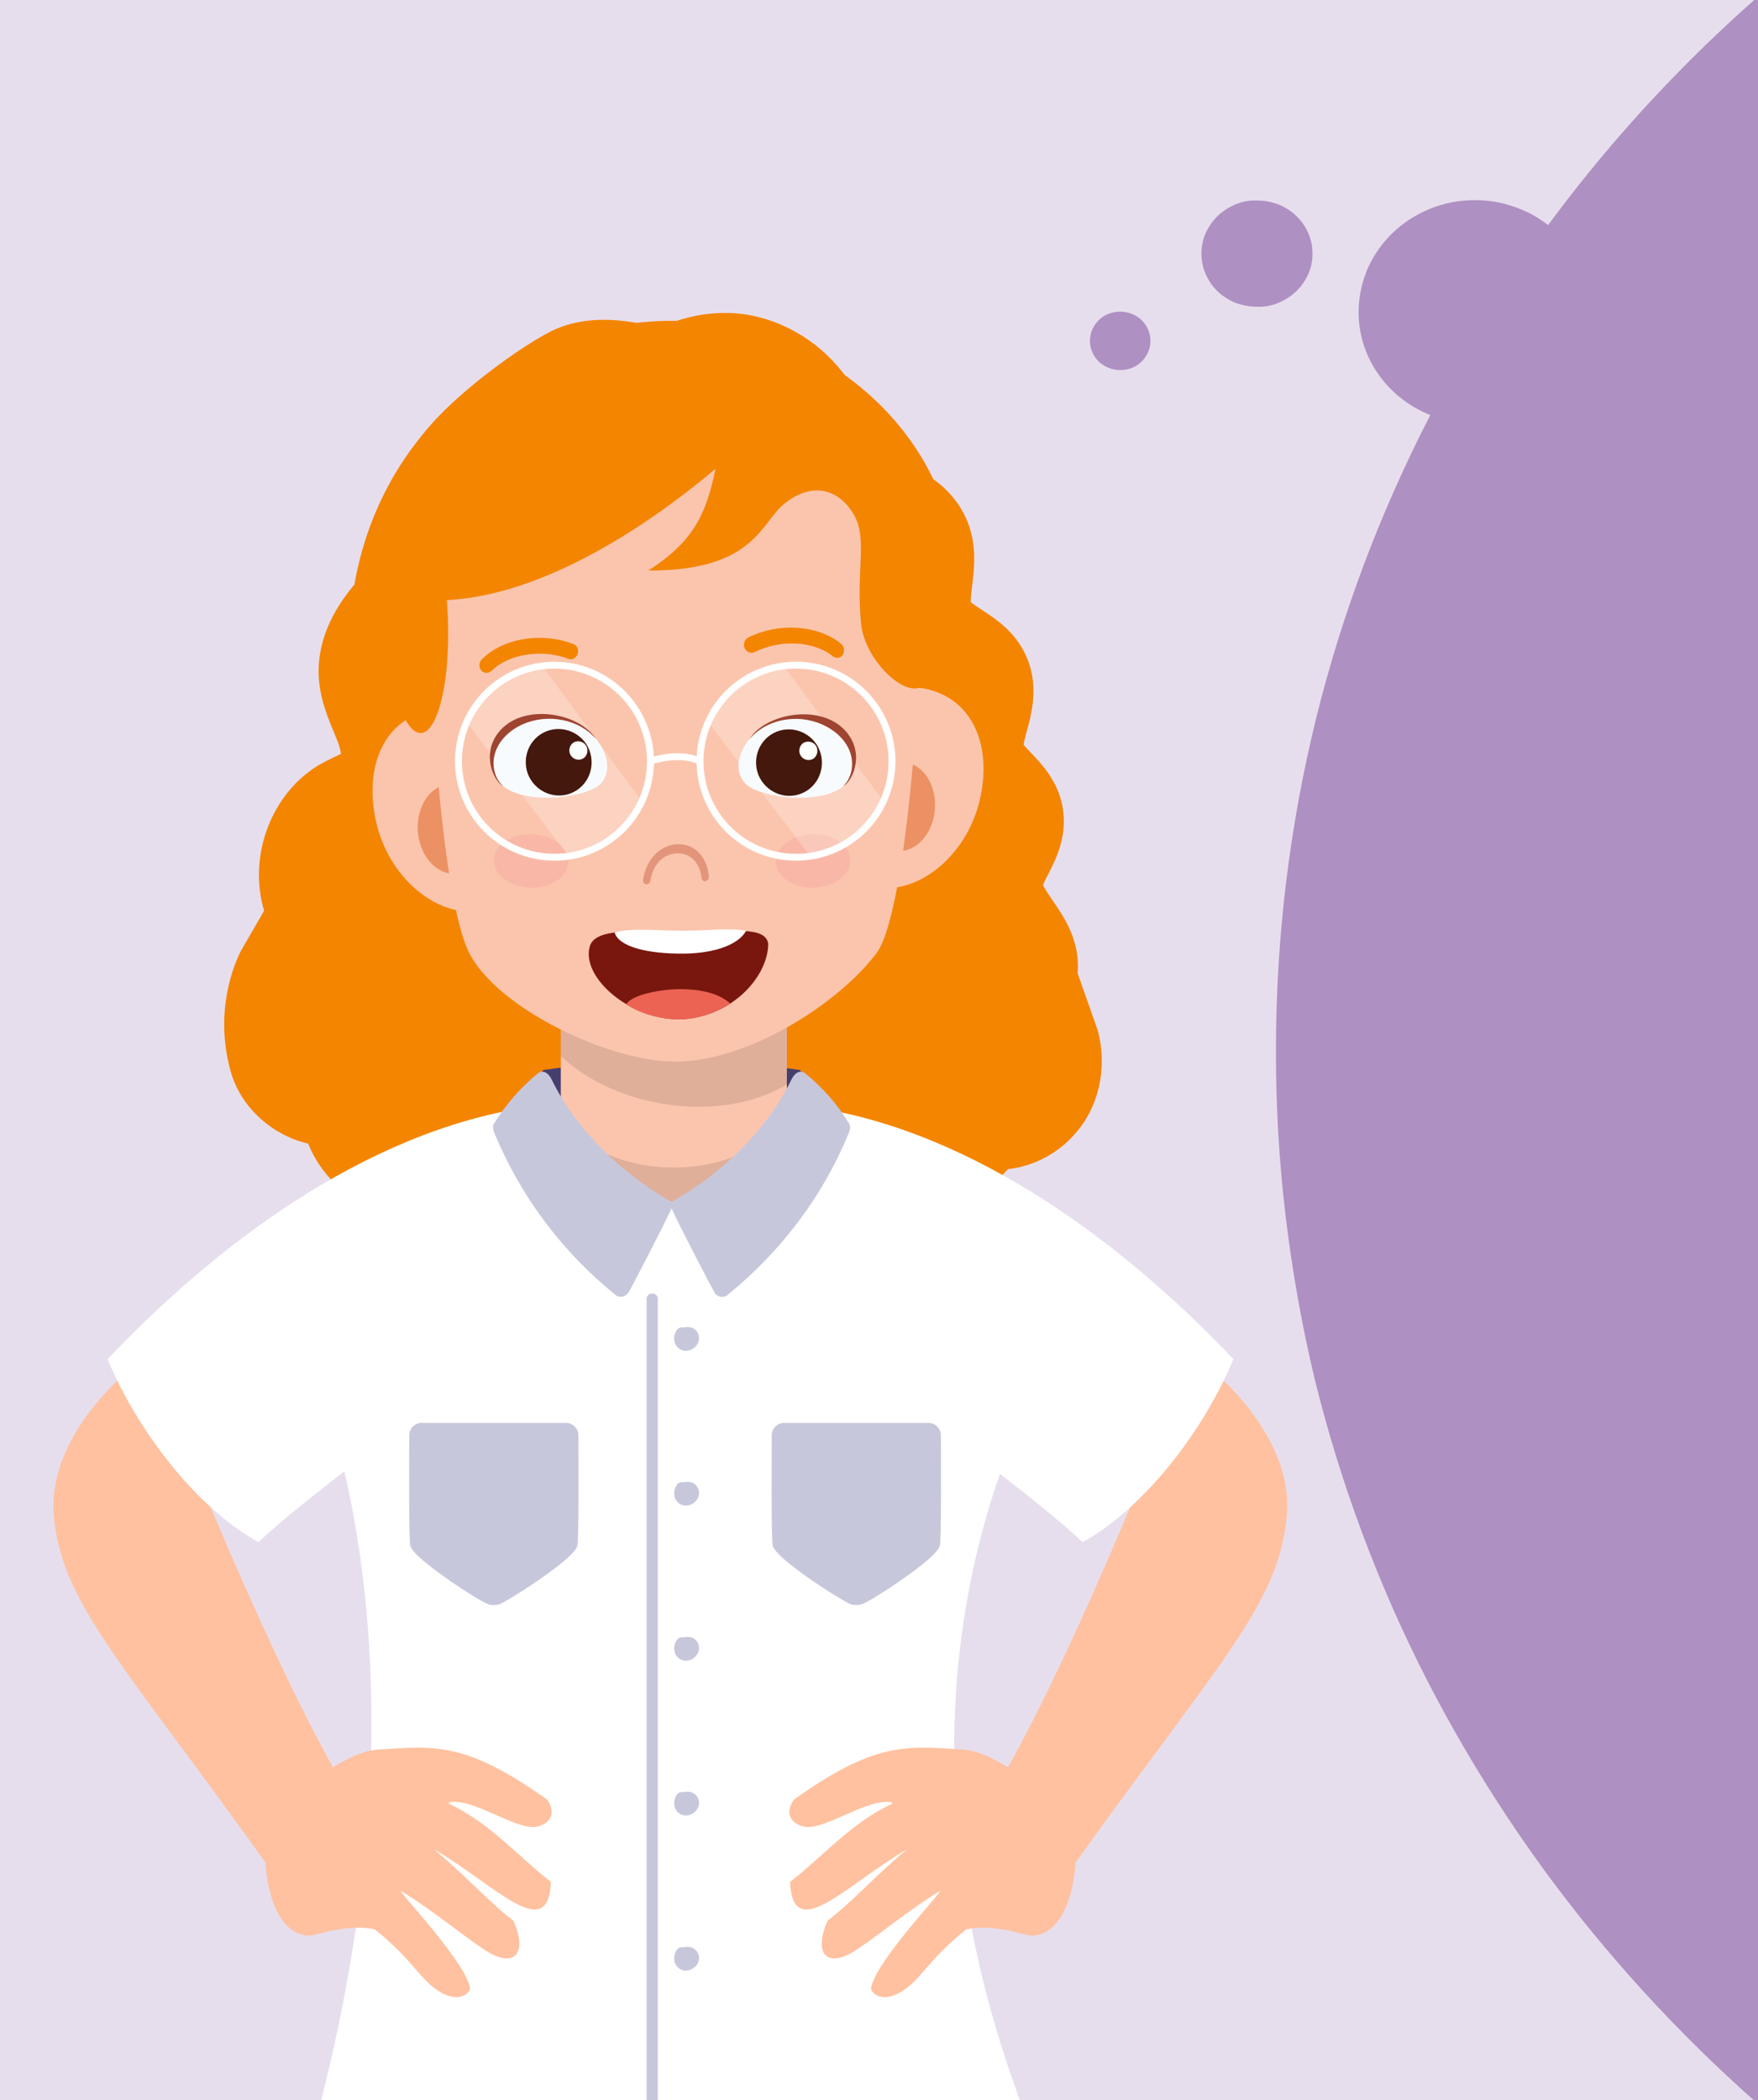 <?xml version="1.0" encoding="utf-8"?>
<!-- Generator: Adobe Illustrator 27.2.0, SVG Export Plug-In . SVG Version: 6.00 Build 0)  -->
<svg version="1.1" id="Lager_1" xmlns="http://www.w3.org/2000/svg" xmlns:xlink="http://www.w3.org/1999/xlink" x="0px" y="0px"
	 viewBox="0 0 500 597" style="enable-background:new 0 0 500 597;" xml:space="preserve">
<style type="text/css">
	.st0{fill:#FFFFFF;}
	.st1{clip-path:url(#SVGID_00000148663041629917321070000010262799566644008098_);}
	.st2{opacity:0.3;fill:#AE90C3;}
	.st3{fill:#AE90C3;}
	.st4{clip-path:url(#SVGID_00000150780742644108996310000004038948446917410454_);}
	.st5{fill:#F48500;}
	.st6{fill:#F48500;stroke:#F48500;stroke-width:26.579;stroke-miterlimit:10;}
	.st7{fill:#FFC19F;}
	.st8{fill:#3B2744;}
	.st9{fill:#453F6F;}
	.st10{fill:#DFAF9A;}
	.st11{fill:#C7C7DC;}
	.st12{fill:#FBC5AD;}
	.st13{opacity:0.11;clip-path:url(#SVGID_00000088133521162923169070000000496820705544430491_);}
	.st14{fill:#EC9163;}
	.st15{opacity:0.55;fill:#D06E54;}
	.st16{fill:#79170E;}
	.st17{fill:#EC6354;}
	.st18{opacity:0.22;fill:#F18B94;}
	.st19{opacity:0.23;fill:#FFFFFF;}
	.st20{fill:none;stroke:#FFFFFF;stroke-width:1.956;stroke-miterlimit:10;}
	.st21{fill:#F8FBFD;}
	.st22{fill:#9E4431;}
	.st23{fill:#44180D;}
	.st24{fill:#FDFFFD;}
</style>
<path class="st0" d="M500,0H0v597h500V0z"/>
<g>
	<g>
		<defs>
			<rect id="SVGID_1_" width="500" height="597"/>
		</defs>
		<clipPath id="SVGID_00000176029722292530988020000009146066815043990164_">
			<use xlink:href="#SVGID_1_"  style="overflow:visible;"/>
		</clipPath>
		<g style="clip-path:url(#SVGID_00000176029722292530988020000009146066815043990164_);">
			<path class="st2" d="M500,0H0v597h500V0z"/>
			<path class="st3" d="M310,96.9c0-2.2,0.9-4.3,2.5-5.9c1.6-1.6,3.8-2.4,6.1-2.4c2.3,0,4.5,0.9,6.1,2.4c1.6,1.6,2.5,3.7,2.5,5.9
				c0,2.2-0.9,4.3-2.5,5.9c-1.6,1.6-3.8,2.4-6.1,2.4c-2.3,0-4.5-0.9-6.1-2.4C310.9,101.2,310,99.1,310,96.9z M341.7,72.1
				c0-2,0.4-4,1.2-5.8c0.8-1.8,2-3.5,3.4-4.9c1.5-1.4,3.2-2.5,5.1-3.3c1.9-0.8,4-1.2,6.1-1.1c2.1,0,4.1,0.4,6.1,1.1
				c1.9,0.8,3.7,1.9,5.1,3.3c1.5,1.4,2.6,3.1,3.4,4.9c0.8,1.8,1.2,3.8,1.2,5.8c0,2-0.4,4-1.2,5.8c-0.8,1.8-2,3.5-3.4,4.9
				c-1.5,1.4-3.2,2.5-5.1,3.3c-1.9,0.8-4,1.2-6.1,1.1c-2.1,0-4.1-0.4-6.1-1.1c-1.9-0.8-3.7-1.9-5.1-3.3c-1.5-1.4-2.6-3.1-3.4-4.9
				C342.1,76.1,341.7,74.1,341.7,72.1z M362.9,298.5c0-31.7,3.8-63.3,11.4-94.2c7.4-29.9,18.3-58.8,32.5-86.3
				c-6-2.4-11.1-6.4-14.7-11.5c-3.7-5.2-5.7-11.4-5.7-17.8c0-4.2,0.9-8.4,2.6-12.4c1.7-3.8,4.1-7.2,7.1-10.1c3-2.9,6.6-5.2,10.5-6.8
				c4.1-1.7,8.5-2.5,12.9-2.5c3.8,0,7.6,0.6,11.2,1.9c3.5,1.2,6.7,2.9,9.6,5.2c23-31.2,50.5-59.1,81.6-82.9v635
				c-24.3-18.6-46.3-39.7-65.8-62.9c-19.6-23.3-36.4-48.7-50.2-75.5c-14-27.3-24.7-56.1-32-85.7
				C366.6,361.3,362.8,329.9,362.9,298.5L362.9,298.5z"/>
		</g>
	</g>
</g>
<g>
	<defs>
		<path id="SVGID_00000125598052514126781920000008846865936157032102_" d="M500,0H0v597h500V0z"/>
	</defs>
	<clipPath id="SVGID_00000055691655199931136080000004592008739062124676_">
		<use xlink:href="#SVGID_00000125598052514126781920000008846865936157032102_"  style="overflow:visible;"/>
	</clipPath>
	<g style="clip-path:url(#SVGID_00000055691655199931136080000004592008739062124676_);">
		<g>
			<path class="st5" d="M99.5,185.2c2.7,76.6,61.8,111,111.8,100.1s77.9-69.1,57.6-139.9c-8.3-29.1-43.5-61.1-93.1-52.9
				C124.4,100.9,98.1,143.9,99.5,185.2z"/>
			<g>
				<path class="st6" d="M299,295.2c-1.3,2.8-4.4,4.5-7.2,3.9c-2.8-0.6-5.2-3.4-5.4-6.5c-0.5-6.1,5.9-10.4,6.8-16.5
					c1.3-9.1-10.2-15.5-9.9-24.8c0.2-6.8,6.8-12.3,5.9-19.1c-0.9-6.9-9.1-10.2-11-16.9c-2-7.3,4.3-15.2,1.9-22.4
					c-2.5-7.6-12.7-8.8-16.1-15.9c-3.3-7,1.6-16-1-23.3c-2.8-7.9-12.3-9.7-18.4-14.9c-6.8-5.9-9.2-15.9-14.4-23.4
					c-4.9-7-12.4-11.7-20.3-12.9c-7-1-14.9,1-21.1,5.1c-6.5-2.3-18.3-5.5-26.2-1.5c-8.7,4.4-30.9,20.7-34.7,30.3
					c-2.7,6.8-2,14.8-4.6,21.6c-2.4,6.1-7.1,10.7-11.3,15.5c-4.2,4.8-8.1,10.7-8.1,17.3c0,5.4,2.7,10.4,4.6,15.4
					c1.9,5,2.9,11.2-0.1,15.6c-2.5,3.7-7.1,4.9-10.9,7.1c-8,4.8-12.3,15.7-9.9,25.3c0.9,3.5,2.5,6.7,3.7,10c1.3,3.3,2.2,7,1.5,10.6
					c-0.7,3.5-3.3,6.9-6.6,7.1c-3,0.2-5.6-6-5.6-6s-6.2,10.7-2.2,25.1c2.3,8.3,13.1,14.2,20.2,10.2c-0.6,6.8,2.7,13.9,8.1,17.4
					c5.4,3.5,12.7,3.3,18-0.5c3.5,5.9,10.8,8.9,17,6.9c6.2-2,10.9-8.7,10.9-15.8c0-5.8-2.8-11.1-3.4-16.9
					c-0.9-8.9,3.4-17.3,7.2-25.2c3.8-8,7.1-17.2,4.3-25.6c-2.5-7.5-9.3-12.1-14.7-17.6c-5.4-5.5-9.8-14.2-6.1-21.2
					c4-7.6,11.6-8.9,15.2-16.7c3.3-7.2,3.5-17.5,5.4-25.3c7-29,26.8-36.4,31.8-37.8c6.1,0.7,12.1,2.7,14.9,8.3
					c2.2,4.3,1.7,9.7,3.3,14.3c2.1,6,7.3,9.9,11.9,14c4.6,4,9.2,9.3,9.1,15.7c0,8.5-8.2,15.4-7.5,23.8c0.9,9.9,13.1,14.3,15.8,23.8
					c3.5,12.1-10,23.5-8.2,36c0.9,6.3,5.7,11.6,5.8,18c0.1,8.3-7.5,14.2-9.9,22.1c-2.3,7.8,1.6,17.1,8.5,20.4
					c6.9,3.3,15.9,0.1,19.7-6.9c2.8,4.4,7.9,6.9,12.8,6.1c4.9-0.8,9.2-4.7,10.7-9.8c5.9,1.7,12.6-0.4,16.7-5.3
					C300,308.8,301.2,301.4,299,295.2z"/>
			</g>
			<g>
				<g>
					<path class="st7" d="M303.8,532.4c-1.7,2.3-19.4-25.8-18-28.4c21.8-38.4,48.6-107,53.3-119.1c0,0,29.8,20.6,26.8,47
						C363.2,456.8,346.2,473.1,303.8,532.4z"/>
					<path class="st0" d="M350.8,386.4c-8.1,19.6-24.9,42.1-42.9,52c-14.3-13.5-45.2-35.1-46-37.5c-15.8-43.5-26.7-83.2-26.8-85.5
						C282.4,324,324.1,358.2,350.8,386.4z"/>
					<g>
						<g>
							<path class="st8" d="M187,575.3c17.4-0.7,34.7-3.2,51.6-7.6c3.6-0.9,6.1-4,6.4-7.7c0.1-0.9,0.1-1.9,0.2-2.8
								c0.1-1.7-1.5-2.9-3.1-2.4c-17.7,5.8-36.5,8.5-55.1,7.9c-18.6,0.6-37.4-2-55.1-7.9c-1.6-0.5-3.2,0.7-3.1,2.4
								c0.1,0.9,0.1,1.9,0.2,2.8c0.3,3.6,2.8,6.8,6.4,7.7C152.2,572.1,169.6,574.6,187,575.3z"/>
						</g>
					</g>
					<g>
						<path class="st0" d="M191,633.7c0,0,0.1,0,0.1,0c31.2-1.2,81.2-8.4,101.7-28.3c1.6-1.6-44.1-91.4-6.6-191.4
							c-19-17.3-26.6-20.8-19.2-81.1c0,0,0,0,0,0c-14.8-4.9-41.7-21.9-76.1-21.9c-34.4,0-62.8,15.4-77.6,20.3c0,0,0,0,0,0
							c7.4,60.3-0.2,54.9-19.2,72.2c28.9,99.3-5.8,199.4-4.2,201c20.6,19.9,69.6,28.1,100.8,29.2C190.9,633.7,191,633.7,191,633.7z"
							/>
						<path class="st7" d="M151.6,519.4c-6,0-17-8-23.5-7.1c0,0-0.4,0.2-0.6,0.4c11.8,5.4,20.4,15.6,29.2,22.3
							c-0.8,18-15.9,0.8-33.3-9.3c9.8,8.2,15.7,15.1,22.6,20.3c4.1,9.2,0.4,13.3-6.9,9.1c-5.6-3.3-14.9-11.3-25-17.5
							c-1,0,18.9,20.6,19.6,27.9c-1.5,3.1-6.6,3.7-12.7-2.6c-3.3-3.4-6.5-8.1-14.4-14.4c-7.7-1.7-15.3,1.4-18.6,1.8
							c-12-0.4-13.2-22-12.4-26.2c2.2-10.8,21.6-26,31.6-26.7c16.9-1.1,25.3-2.2,48.4,14.2C159.2,516.8,154.5,519.4,151.6,519.4z"/>
						<path class="st7" d="M77.6,532.4c1.7,2.3,19.4-25.8,18-28.4C73.8,465.6,47,397.1,42.2,385c0,0-29.8,20.6-26.8,47
							C18.2,456.8,35.3,473.1,77.6,532.4z"/>
						<path class="st0" d="M30.6,386.4c8.1,19.6,24.9,42.1,42.9,52c14.3-13.5,45.2-35.1,46-37.5c15.8-43.5,26.7-83.2,26.8-85.5
							C99,324,57.3,358.2,30.6,386.4z"/>
						<g>
							<path class="st9" d="M191,341.6c8.7-0.3,16.8-7.6,22.4-13c6-5.8,11.4-10.8,15.6-17.9c0.5-0.9,1.4-3.1-1.5-6.5
								c-11.1-1.7-23.8-2.6-36.5-2.6c-12.7,0-25.4,0.9-36.5,2.6c-2.8,3.5-2,5.6-1.5,6.5c4.1,7,9.6,12.1,15.6,17.9
								C174.2,334.1,182.3,341.4,191,341.6z"/>
						</g>
						<g>
							<path class="st10" d="M191,341.6c8.7-0.2,16.8-4.3,22.4-7.5c6-3.3,11.4-6.2,15.6-10.2c0.5-0.5,1.4-1.8-1.5-3.7
								c-11.1-1-23.8-1.5-36.5-1.5c-12.7,0-25.4,0.5-36.5,1.5c-2.8,2-2,3.2-1.5,3.7c4.1,4,9.6,6.9,15.6,10.2
								C174.2,337.3,182.3,341.5,191,341.6z"/>
						</g>
						<path class="st11" d="M264.1,404.5c1.9,0,3.5,1.6,3.5,3.5c0,1.3,0.2,30.4-0.3,31.5c-0.2,0.5-0.6,1.1-1,1.6
							c-3.7,4.3-17.6,13.5-21,14.9c-0.9,0.4-2.5,0.4-3.5,0c-3.3-1.5-17.3-10.5-21-14.9c-0.4-0.5-0.8-1-1-1.6
							c-0.5-1.1-0.3-30.3-0.3-31.5c0-1.9,1.6-3.5,3.5-3.5H264.1z"/>
						<path class="st11" d="M119.9,404.5c-1.9,0-3.5,1.6-3.5,3.5c0,1.3-0.2,30.4,0.3,31.5c0.2,0.5,0.6,1.1,1,1.6
							c3.7,4.3,17.6,13.5,21,14.9c0.9,0.4,2.5,0.4,3.5,0c3.3-1.5,17.3-10.5,21-14.9c0.4-0.5,0.8-1,1-1.6c0.5-1.1,0.3-30.3,0.3-31.5
							c0-1.9-1.6-3.5-3.5-3.5H119.9z"/>
						<path class="st11" d="M183.9,369.3V627c0,2.1,3.2,2.1,3.2,0V369.3C187.1,367.2,183.9,367.2,183.9,369.3z"/>
						<path class="st11" d="M196.6,377.4c-0.7-0.2-1.5-0.2-2.2,0c-0.5-0.1-1-0.1-1.5,0.3c-0.6,0.5-0.9,1.3-1.1,2c0,0,0,0,0,0
							c0,0,0,0.1,0,0.1c-0.2,1.2,0.1,2.5,1,3.3c1.6,1.6,4.3,1,5.5-0.9C199.4,380.5,198.7,378,196.6,377.4z"/>
						<path class="st11" d="M196.6,421.4c-0.7-0.2-1.5-0.2-2.2,0c-0.5-0.1-1-0.1-1.5,0.3c-0.6,0.5-0.9,1.3-1.1,2c0,0,0,0,0,0
							c0,0,0,0.1,0,0.1c-0.2,1.2,0.1,2.5,1,3.3c1.6,1.6,4.3,1,5.5-0.9C199.4,424.5,198.7,422.1,196.6,421.4z"/>
						<path class="st11" d="M196.6,465.5c-0.7-0.2-1.5-0.2-2.2,0c-0.5-0.1-1-0.1-1.5,0.3c-0.6,0.5-0.9,1.3-1.1,2c0,0,0,0,0,0
							c0,0,0,0.1,0,0.1c-0.2,1.2,0.1,2.5,1,3.3c1.6,1.6,4.3,1,5.5-0.9C199.4,468.6,198.7,466.1,196.6,465.5z"/>
						<path class="st11" d="M196.6,509.5c-0.7-0.2-1.5-0.2-2.2,0c-0.5-0.1-1-0.1-1.5,0.3c-0.6,0.5-0.9,1.3-1.1,2c0,0,0,0,0,0
							c0,0,0,0.1,0,0.1c-0.2,1.2,0.1,2.5,1,3.3c1.6,1.6,4.3,1,5.5-0.9C199.4,512.6,198.7,510.2,196.6,509.5z"/>
						<path class="st11" d="M196.6,553.6c-0.7-0.2-1.5-0.2-2.2,0c-0.5-0.1-1-0.1-1.5,0.3c-0.6,0.5-0.9,1.3-1.1,2c0,0,0,0,0,0
							c0,0,0,0.1,0,0.1c-0.2,1.2,0.1,2.5,1,3.3c1.6,1.6,4.3,1,5.5-0.9C199.4,556.7,198.7,554.3,196.6,553.6z"/>
						<path class="st11" d="M196.6,597.6c-0.7-0.2-1.5-0.2-2.2,0c-0.5-0.1-1-0.1-1.5,0.3c-0.6,0.5-0.9,1.3-1.1,2c0,0,0,0,0,0
							c0,0,0,0.1,0,0.1c-0.2,1.2,0.1,2.5,1,3.3c1.6,1.6,4.3,1,5.5-0.9C199.4,600.7,198.7,598.3,196.6,597.6z"/>
					</g>
					<path class="st7" d="M229.8,519.4c6,0,17-8,23.5-7.1c0,0,0.4,0.2,0.6,0.4c-11.8,5.4-20.4,15.6-29.2,22.3
						c0.8,18,15.9,0.8,33.3-9.3c-9.8,8.2-15.7,15.1-22.6,20.3c-4.1,9.2-0.4,13.3,6.9,9.1c5.6-3.3,14.9-11.3,25-17.5
						c1,0-18.9,20.6-19.6,27.9c1.5,3.1,6.6,3.7,12.7-2.6c3.3-3.4,6.5-8.1,14.4-14.4c7.7-1.7,15.3,1.4,18.6,1.8
						c12-0.4,13.2-22,12.4-26.2c-2.2-10.8-21.6-26-31.6-26.7c-16.9-1.1-25.3-2.2-48.4,14.2C222.2,516.8,226.9,519.4,229.8,519.4z"/>
				</g>
			</g>
			<g>
				<g>
					<path class="st12" d="M223.8,274.6v37c0.1,11.1-14.1,20.2-31.9,20.3c-17.8,0.1-32.4-8.8-32.4-19.9v-37.4H223.8z"/>
					<g>
						<defs>
							<path id="SVGID_00000095302943697632770840000007657122233107472278_" d="M223.8,274.6v37c0.1,11.1-14.1,20.2-31.9,20.3
								c-17.8,0.1-32.4-8.8-32.4-19.9v-37.4H223.8z"/>
						</defs>
						<clipPath id="SVGID_00000049193046865833719510000018155032740646985115_">
							<use xlink:href="#SVGID_00000095302943697632770840000007657122233107472278_"  style="overflow:visible;"/>
						</clipPath>
						<g style="opacity:0.11;clip-path:url(#SVGID_00000049193046865833719510000018155032740646985115_);">
							<g>
								<path d="M149.9,276.2c-2.9,16.6,14.2,33.4,38.1,37.5c23.9,4.2,45.6-5.9,48.5-22.5c2.9-16.6-14.2-33.4-38.1-37.5
									C174.5,249.6,152.8,259.6,149.9,276.2z"/>
							</g>
						</g>
					</g>
					<g>
						<path class="st12" d="M106.9,233.3c3.6,16.6,17.6,27.1,28.2,25.6c10.6-1.5,12.7-15.1,11-31.1c-1.8-16-11.8-27.7-22.3-26.2
							C109.3,203.8,103.5,217.7,106.9,233.3z"/>
						<path class="st14" d="M118.9,237c0.8,7,5.8,12.1,11.2,11.3c5.4-0.8,9.1-7.1,8.4-14.1c-0.8-7-5.8-12.1-11.1-11.3
							C121.9,223.7,118.1,230,118.9,237z"/>
						<path class="st12" d="M278.6,227.7c-4,16.4-18.1,26.4-28.6,24.5c-10.5-1.8-12.2-15.4-10.1-31.2c2.1-15.8,12.3-27.2,22.8-25.3
							C276.9,198.4,282.3,212.4,278.6,227.7z"/>
						<path class="st14" d="M265.8,231c-0.9,6.9-6,11.8-11.3,10.8c-5.3-0.9-8.9-7.3-8-14.2c0.9-6.9,6-11.8,11.3-10.8
							C263.2,217.7,266.7,224.1,265.8,231z"/>
						<path class="st12" d="M260.4,153.5c4.1,11-1.2,104-11,117.3c-10.4,14.1-36.4,31-57.3,31c-19.2,0-51.1-15.4-58.8-31.2
							c-9.1-18.7-13.1-102.8-10-113c10.5-34.3,36.4-35.1,70.3-34.6C225.4,123.6,249.6,125,260.4,153.5z"/>
						<path class="st15" d="M184,251.4c0.5,0,0.9-0.5,1-1.1c0.7-4.5,3.6-7.5,7.4-7.7c3.8-0.2,6.7,2.6,7.1,6.9c0.1,0.7,0.6,1.2,1.2,1
							c0.6-0.1,1-0.8,0.9-1.5c-0.5-5.6-4.3-9.3-9.1-9c-4.8,0.3-8.7,4.3-9.6,10c-0.1,0.7,0.3,1.3,0.8,1.4L184,251.4z"/>
						<g>
							<path class="st16" d="M167.7,269.2c-2.4,9.2,12.7,21.5,26.8,20.5c14-1,23.9-12.1,24-21.4c-0.8-5.1-10-3.5-23.8-3.4
								C180.9,264.8,169.1,263.6,167.7,269.2z"/>
							<path class="st17" d="M193.2,281.2c6.5,0,11.4,1.3,14.5,4.1c-3.7,2.3-8.8,4.5-14.2,4.5c-6.1,0-12-1.9-15.4-4.3
								C179.8,282.8,187.4,281.3,193.2,281.2z"/>
							<path class="st0" d="M174.8,265.1c4.8-1.4,12.2-0.5,19.1-0.5c7.8,0,13.5-0.9,18.3,0c-2,3.8-8.7,6.4-17.6,6.5
								C184.3,271.2,176,269.2,174.8,265.1z"/>
						</g>
						<path class="st5" d="M113.5,174.4c-5.3-0.8-4-2.9-9.2-4.5c19.4-8.2,11.1-43.3,36.1-60.4c41.2-23.9,73.6-17.1,85-10.4
							c21,12.3,38.7,34.2,41.1,55.9c3.7,19.5-5.5,28.9,3.1,32.5c-9,4.2-2.1,6-5,1c-0.2,16.3-18.5,1.7-19.7-11.2
							c-1.5-15.3,1.9-24-2-30.9c-3.3-5.9-10.5-10.5-19.7-3.3c-6.8,5.3-8.4,19.2-38.8,19.1c12.7-8.2,16.4-15.8,19.1-28.9
							c-2.5,1.8-40.1,35.5-76.4,37.3c2.1,27.5-5.1,47-12.2,33.3C112,206.3,113.7,192.6,113.5,174.4z"/>
						<path class="st18" d="M140.5,243.7c-0.7,4.2,3.5,8,9.3,8.6c5.8,0.6,11.1-2.3,11.8-6.5c0.7-4.2-3.5-8-9.3-8.6
							C146.5,236.6,141.2,239.5,140.5,243.7z"/>
						<path class="st18" d="M241.8,243.7c0.7,4.2-3.5,8-9.3,8.6c-5.8,0.6-11.1-2.3-11.8-6.5c-0.7-4.2,3.5-8,9.3-8.6
							C235.8,236.6,241.1,239.5,241.8,243.7z"/>
						<path class="st5" d="M238.3,187c-0.5,0-1-0.1-1.4-0.4c-5.4-4.4-15-4.9-22.3-1.2c-1,0.5-2.2,0-2.8-1.1c-0.5-1.1-0.1-2.4,0.9-3
							c8.7-4.4,19.8-3.7,26.5,1.7c0.9,0.7,1.1,2.1,0.5,3.1C239.4,186.7,238.8,187,238.3,187z"/>
						<path class="st5" d="M138.4,191.3c-0.6,0-1.1-0.2-1.5-0.7c-0.8-0.9-0.7-2.3,0.1-3.1c6-6.1,17-7.9,26.1-4.4
							c1.1,0.4,1.6,1.7,1.2,2.8c-0.4,1.2-1.6,1.8-2.6,1.4c-7.6-2.9-17.1-1.4-22,3.5C139.3,191.1,138.8,191.3,138.4,191.3z"/>
						<g>
							<path class="st19" d="M154.8,190.1l27.9,37.9c0,0-8.4,16.1-21.8,14.3l-28.2-37C132.7,205.3,140.4,189.1,154.8,190.1z"/>
							<path class="st19" d="M223.5,190.1l27.9,37.9c0,0-8.4,16.1-21.8,14.3l-28.2-37C201.4,205.3,209,189.1,223.5,190.1z"/>
							<path class="st20" d="M185,216.4c0,15.1-12.2,27.3-27.3,27.3c-15.1,0-27.3-12.2-27.3-27.3c0-15.1,12.2-27.3,27.3-27.3
								C172.7,189.1,185,201.4,185,216.4z"/>
							<path class="st20" d="M253.7,216.4c0,15.1-12.2,27.3-27.3,27.3s-27.3-12.2-27.3-27.3c0-15.1,12.2-27.3,27.3-27.3
								S253.7,201.4,253.7,216.4z"/>
							<path class="st20" d="M185,216.4c0,0,7.8-2.9,14.1,0"/>
						</g>
						<g>
							<path class="st21" d="M169.4,209.9c4.7,5.6,4.1,11.7,0,14c-6.3,3.5-21.1,4.4-26.6-0.7c-5.3-4.9-2.7-13.9,6-17.7
								C156.4,202.2,164.8,204.5,169.4,209.9z"/>
							<g>
								<path class="st22" d="M141.8,208.2c6.8-8.6,23.1-5.6,27.7,1.9c-4.7-5.6-13.5-7.3-20.6-4.3c-4.4,1.9-7.5,5.3-8.3,9.1
									c-0.7,3,0.2,6.5,2.4,8.5C140.5,222.1,136.8,214.5,141.8,208.2z"/>
							</g>
							<path class="st23" d="M167.6,213.2c1.9,4.9-0.4,10.4-5.2,12.3c-4.8,1.9-10.2-0.5-12.2-5.3c-1.9-4.9,0.4-10.4,5.2-12.3
								C160.2,206,165.7,208.4,167.6,213.2z"/>
							<path class="st24" d="M166.9,212.4c0.5,1.3-0.1,2.9-1.4,3.4c-1.3,0.5-2.8-0.1-3.4-1.5c-0.5-1.3,0.1-2.9,1.4-3.4
								C164.8,210.4,166.3,211,166.9,212.4z"/>
						</g>
						<g>
							<path class="st21" d="M213.3,209.9c-4.7,5.6-4,11.7,0.2,14c6.3,3.5,21.1,4.4,26.6-0.6c5.3-4.9,2.5-13.9-6.3-17.7
								C226.2,202.3,217.8,204.5,213.3,209.9z"/>
							<g>
								<path class="st22" d="M240.9,208.3c-6.9-8.6-23.2-5.6-27.7,1.8c4.7-5.6,13.4-7.3,20.5-4.2c4.4,1.9,7.6,5.3,8.4,9.1
									c0.7,3-0.1,6.5-2.3,8.5C242.4,222.2,246,214.6,240.9,208.3z"/>
							</g>
							<path class="st23" d="M233.1,213.3c1.9,4.9-0.4,10.4-5.2,12.3c-4.8,1.9-10.2-0.5-12.2-5.3c-1.9-4.9,0.4-10.4,5.2-12.3
								C225.7,206.1,231.2,208.5,233.1,213.3z"/>
							<path class="st24" d="M232.3,212.5c0.5,1.3-0.1,2.9-1.4,3.4c-1.3,0.5-2.8-0.1-3.4-1.5c-0.5-1.3,0.1-2.9,1.4-3.4
								C230.3,210.5,231.8,211.1,232.3,212.5z"/>
						</g>
					</g>
				</g>
			</g>
		</g>
		<path class="st11" d="M191,343.5c2.4,5.4,11.9,23.5,12.1,23.7c0.5,1.3,2.4,2.1,3.9,0.9c15.5-12.7,27.1-28.2,34.4-46
			c0.6-1.5,0.4-2.2,0.1-2.7c-3.3-5.4-7.4-10.1-12.4-14.2c-1.7-1.4-3.3,0.2-4,1.7c-7,14.3-19.8,26.8-34.1,34.8
			c-14.3-8.1-27.1-20.5-34.1-34.8c-0.7-1.5-2.3-3.1-4-1.7c-5,4.1-9.1,8.9-12.4,14.2c-0.3,0.5-0.5,1.1,0.1,2.7
			c7.4,17.8,18.9,33.4,34.4,46c1.5,1.2,3.3,0.3,3.9-0.9C179.1,367,188.6,348.8,191,343.5z"/>
	</g>
</g>
</svg>
